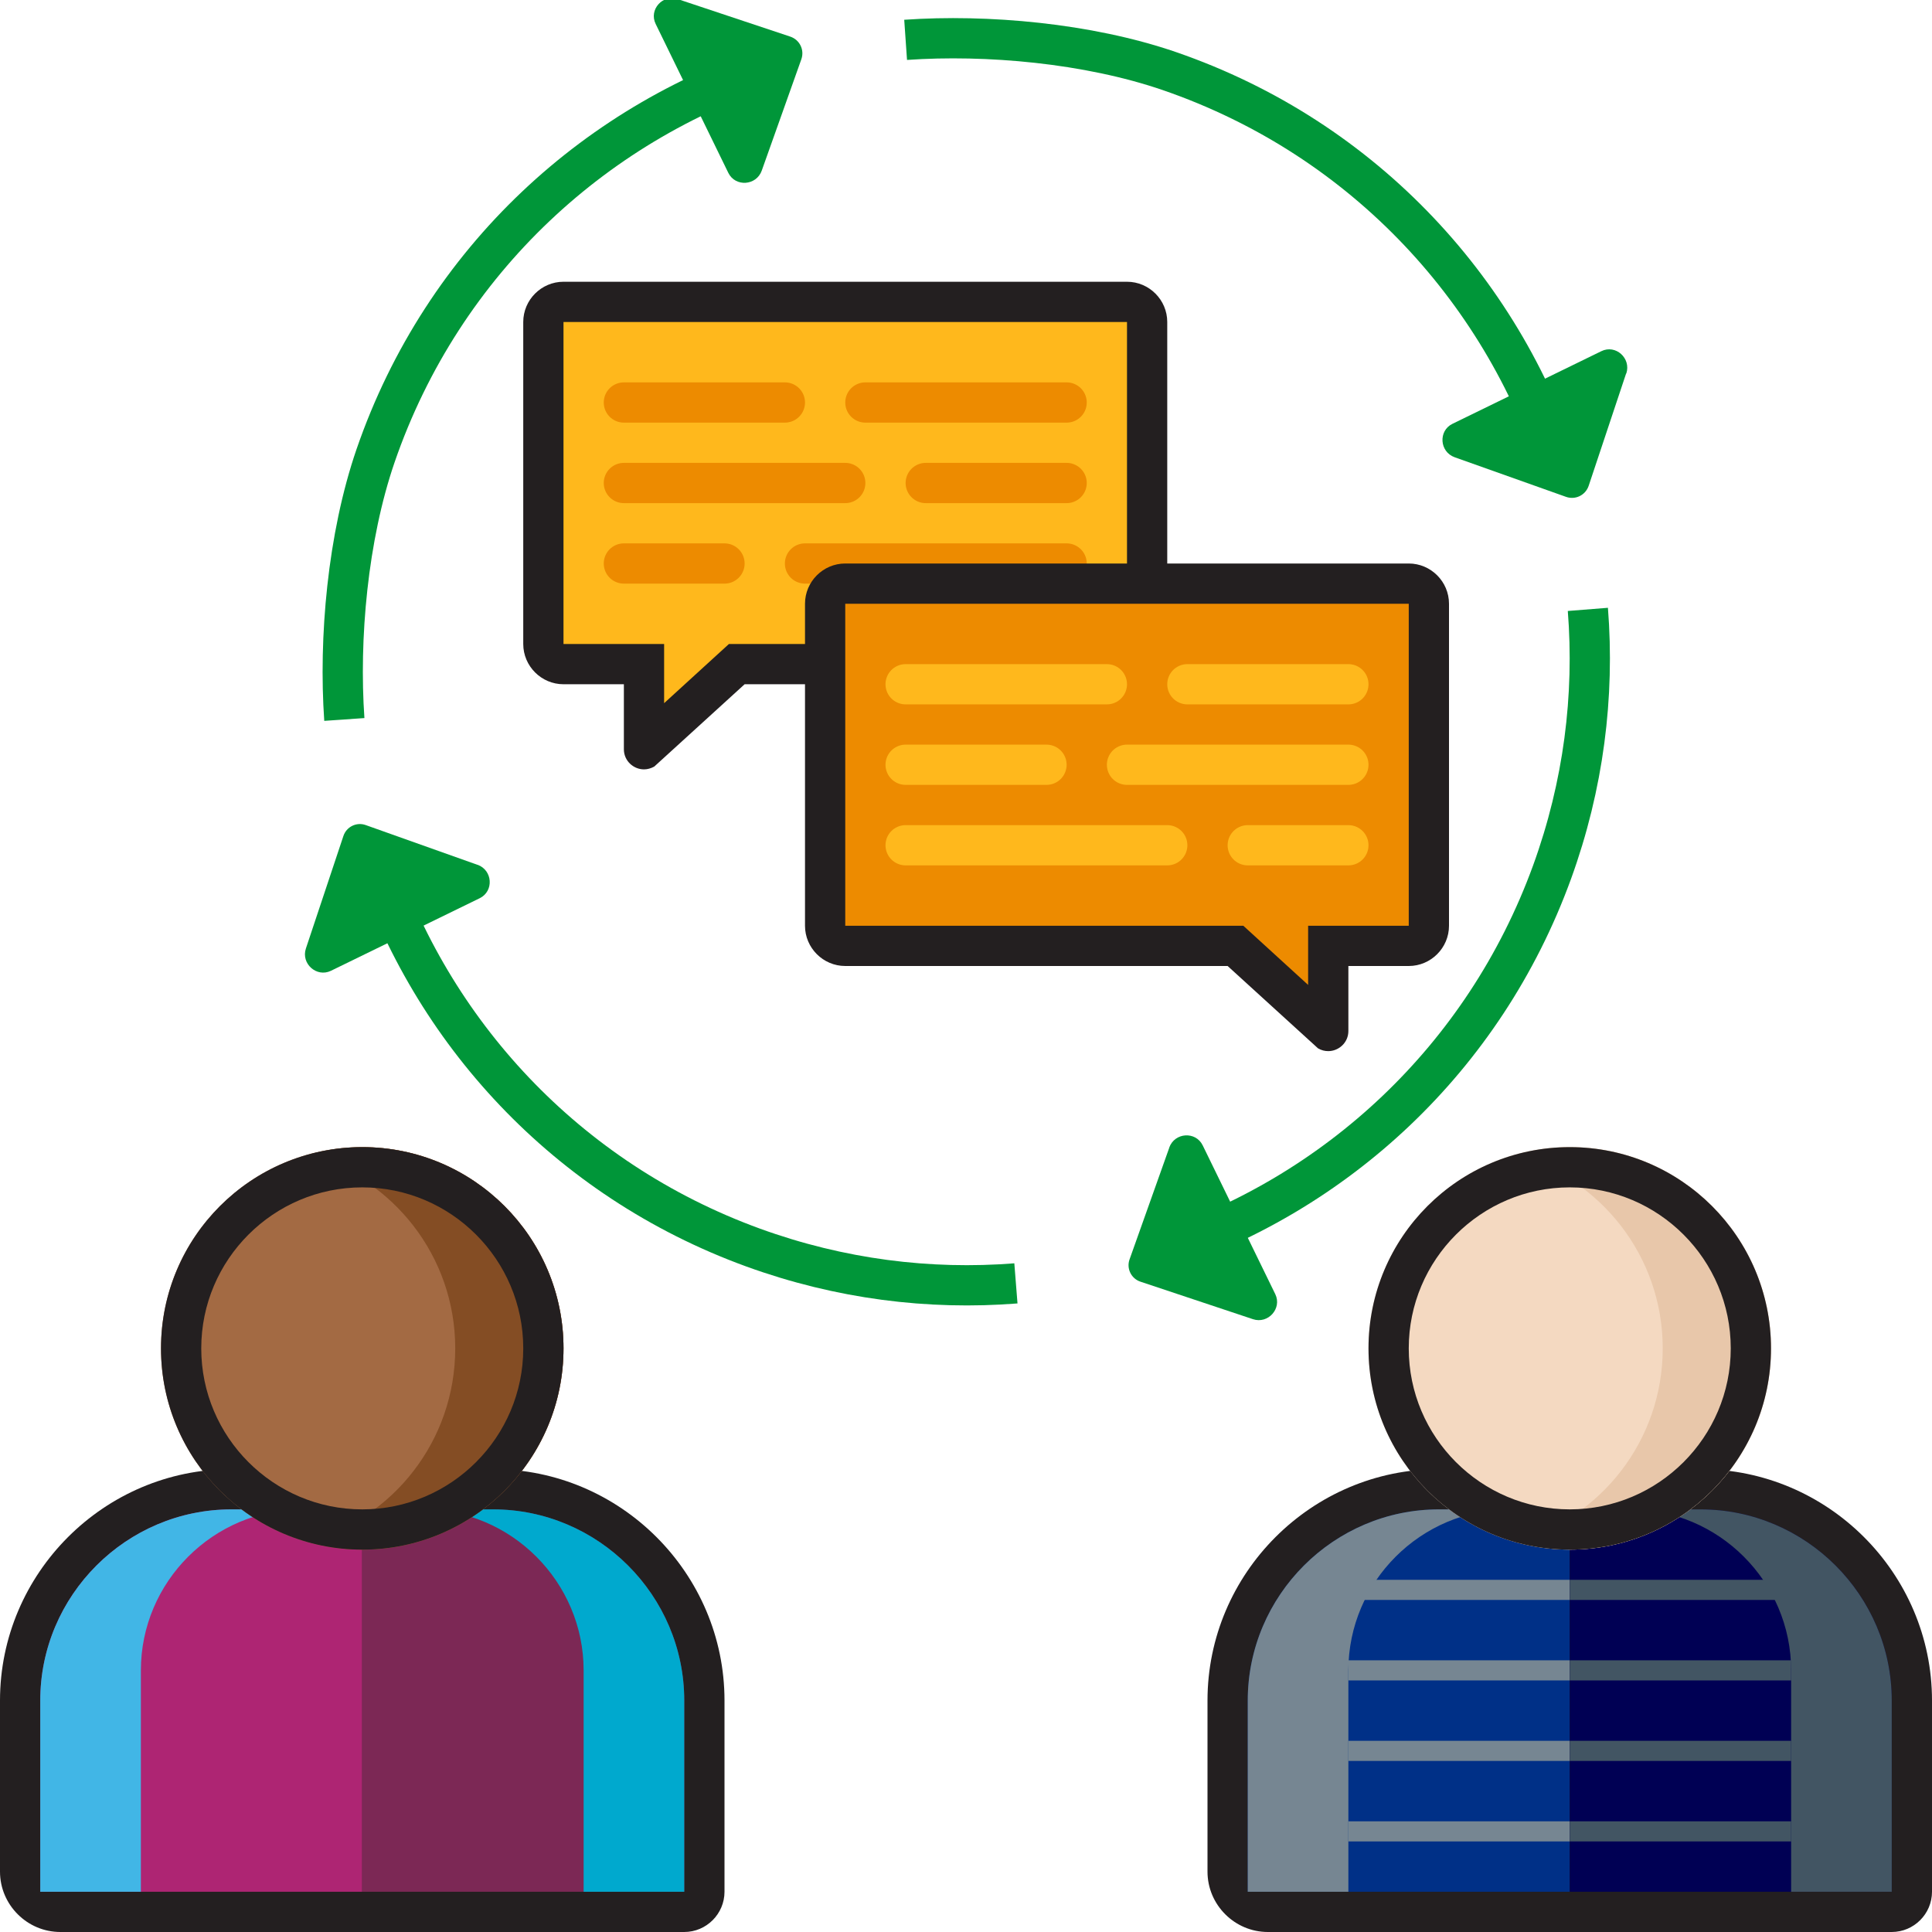 <?xml version="1.0" encoding="UTF-8"?>
<svg id="Layer_2" xmlns="http://www.w3.org/2000/svg" version="1.1" viewBox="0 0 96 96">
  <!-- Generator: Adobe Illustrator 29.0.0, SVG Export Plug-In . SVG Version: 2.1.0 Build 186)  -->
  <defs>
    <style>
      .st0 {
        fill: #844d24;
      }

      .st1 {
        fill: #009639;
      }

      .st2 {
        fill: #0072ce;
        opacity: .5;
      }

      .st3 {
        fill: #003087;
      }

      .st4 {
        fill: #f4d9c1;
      }

      .st5 {
        stroke: #009639;
      }

      .st5, .st6, .st7, .st8, .st9 {
        fill: none;
        stroke-miterlimit: 10;
      }

      .st5, .st6, .st8 {
        stroke-width: 2px;
      }

      .st6 {
        stroke: #ed8b00;
      }

      .st6, .st8 {
        stroke-linecap: round;
      }

      .st10 {
        fill: #7c2855;
      }

      .st7 {
        stroke: #768692;
      }

      .st11 {
        fill: #ed8b00;
      }

      .st12 {
        fill: #231f20;
      }

      .st13 {
        fill: #ffb81c;
      }

      .st14 {
        fill: #768692;
      }

      .st15 {
        fill: #41b6e6;
      }

      .st16 {
        fill: #00a9ce;
      }

      .st17 {
        fill: #425563;
      }

      .st18 {
        fill: #000054;
      }

      .st8 {
        stroke: #ffb81c;
      }

      .st9 {
        stroke: #425563;
      }

      .st19 {
        fill: #a36a43;
      }

      .st20 {
        fill: #e8c7aa;
      }

      .st21 {
        fill: #ae2573;
      }
    </style>
  </defs>
  <path class="st12" d="M34,96H3c-1.65,0-3-1.35-3-3v-8.5c0-6.32,5.17-11.5,11.5-11.5h13c6.32,0,11.5,5.17,11.5,11.5v9.5c0,1.1-.9,2-2,2Z"/>
  <path class="st2" d="M18.82,56.94"/>
  <path class="st21" d="M11.5,75c-5.22,0-9.5,4.27-9.5,9.5v9.5h16v-19h-6.5Z"/>
  <path class="st10" d="M24.5,75c5.22,0,9.5,4.27,9.5,9.5v9.5h-16v-19h6.5Z"/>
  <path class="st15" d="M7,83c0-4.4,3.6-8,8-8h-3.5c-5.22,0-9.5,4.27-9.5,9.5v9.5h5v-11Z"/>
  <path class="st12" d="M94,96h-31c-1.65,0-3-1.35-3-3v-8.5c0-6.32,5.17-11.5,11.5-11.5h13c6.32,0,11.5,5.17,11.5,11.5v9.5c0,1.1-.9,2-2,2Z"/>
  <path class="st3" d="M71.5,75c-5.22,0-9.5,4.27-9.5,9.5v9.5h16v-19h-6.5Z"/>
  <line class="st7" x1="67" y1="87" x2="78" y2="87"/>
  <line class="st7" x1="67" y1="91" x2="78" y2="91"/>
  <line class="st7" x1="67" y1="79" x2="78" y2="79"/>
  <line class="st7" x1="67" y1="83" x2="78" y2="83"/>
  <path class="st18" d="M84.5,75c5.22,0,9.5,4.27,9.5,9.5v9.5h-16v-19h6.5Z"/>
  <path class="st16" d="M29,83c0-4.4-3.6-8-8-8h3.5c5.22,0,9.5,4.27,9.5,9.5v9.5h-5v-11Z"/>
  <g>
    <circle class="st19" cx="18" cy="67" r="10"/>
    <path class="st0" d="M18,57c-.93,0-1.83.14-2.69.38,4.21,1.18,7.31,5.03,7.31,9.62s-3.09,8.45-7.31,9.62c.86.24,1.76.38,2.69.38,5.52,0,10-4.48,10-10s-4.48-10-10-10Z"/>
    <path class="st12" d="M18,59c4.41,0,8,3.59,8,8s-3.59,8-8,8-8-3.59-8-8,3.59-8,8-8M18,57c-5.52,0-10,4.48-10,10s4.48,10,10,10,10-4.48,10-10-4.48-10-10-10h0Z"/>
  </g>
  <line class="st9" x1="78" y1="87" x2="89" y2="87"/>
  <line class="st9" x1="78" y1="91" x2="89" y2="91"/>
  <line class="st9" x1="78" y1="79" x2="89" y2="79"/>
  <path class="st17" d="M89,83c0-4.4-3.6-8-8-8h3.5c5.22,0,9.5,4.27,9.5,9.5v9.5h-5v-11Z"/>
  <path class="st14" d="M67,83c0-4.4,3.6-8,8-8h-3.5c-5.22,0-9.5,4.27-9.5,9.5v9.5h5v-11Z"/>
  <g>
    <circle class="st4" cx="78" cy="67" r="10"/>
    <path class="st20" d="M78,57c-.93,0-1.83.14-2.69.38,4.21,1.18,7.31,5.03,7.31,9.62s-3.09,8.45-7.31,9.62c.86.24,1.76.38,2.69.38,5.52,0,10-4.48,10-10s-4.48-10-10-10Z"/>
    <path class="st12" d="M78,59c4.41,0,8,3.59,8,8s-3.59,8-8,8-8-3.59-8-8,3.59-8,8-8M78,57c-5.52,0-10,4.48-10,10s4.48,10,10,10,10-4.48,10-10-4.48-10-10-10h0Z"/>
  </g>
  <line class="st9" x1="78" y1="83" x2="89" y2="83"/>
  <g>
    <g>
      <path class="st13" d="M32,33h-4c-.55,0-1-.45-1-1v-16c0-.55.45-1,1-1h28c.55,0,1,.45,1,1v16c0,.55-.45,1-1,1h-19.39l-4.61,4.2v-4.2Z"/>
      <path class="st12" d="M56,16v16h-19.78l-.57.52-2.65,2.42v-2.94h-5V16h28M56,14h-28c-1.1,0-2,.9-2,2v16c0,1.1.9,2,2,2h3v3.23c0,.58.48,1,1,1,.17,0,.35-.05.51-.14l4.49-4.09h19c1.1,0,2-.9,2-2V16c0-1.1-.9-2-2-2h0Z"/>
    </g>
    <line class="st6" x1="42" y1="24" x2="31" y2="24"/>
    <line class="st6" x1="36" y1="28" x2="31" y2="28"/>
    <line class="st6" x1="53" y1="24" x2="46" y2="24"/>
    <line class="st6" x1="53" y1="28" x2="40" y2="28"/>
    <line class="st6" x1="39" y1="20" x2="31" y2="20"/>
    <line class="st6" x1="53" y1="20" x2="43" y2="20"/>
  </g>
  <g>
    <g>
      <path class="st11" d="M61.39,47h-19.39c-.55,0-1-.45-1-1v-16c0-.55.45-1,1-1h28c.55,0,1,.45,1,1v16c0,.55-.45,1-1,1h-4v4.21l-4.61-4.21Z"/>
      <path class="st12" d="M70,30v16h-5v2.94l-2.65-2.42-.57-.52h-19.78v-16h28M70,28h-28c-1.1,0-2,.9-2,2v16c0,1.1.9,2,2,2h19l4.49,4.09c.17.1.34.14.51.14.52,0,1-.42,1-1v-3.23h3c1.1,0,2-.9,2-2v-16c0-1.1-.9-2-2-2h0Z"/>
    </g>
    <line class="st8" x1="56" y1="38" x2="67" y2="38"/>
    <line class="st8" x1="62" y1="42" x2="67" y2="42"/>
    <line class="st8" x1="45" y1="38" x2="52" y2="38"/>
    <line class="st8" x1="45" y1="42" x2="58" y2="42"/>
    <line class="st8" x1="59" y1="34" x2="67" y2="34"/>
    <line class="st8" x1="45" y1="34" x2="55" y2="34"/>
  </g>
  <path class="st1" d="M23.72,42.97l-5.54-1.97c-.46-.17-.97.08-1.12.55l-1.86,5.58c-.25.75.53,1.45,1.24,1.11l7.4-3.61c.71-.35.64-1.39-.11-1.66Z"/>
  <path class="st1" d="M80.8,18.56l-1.86,5.58c-.16.47-.66.71-1.12.55l-5.54-1.97c-.75-.27-.82-1.31-.11-1.66l7.4-3.61c.71-.35,1.49.35,1.24,1.11Z"/>
  <path class="st5" d="M45,1.98c4.02-.28,9.05.16,13.1,1.55,9.76,3.36,16.77,11.11,19.57,20.29"/>
  <path class="st5" d="M50.48,63.77c-4.3.34-8.74-.21-13.06-1.78-9.31-3.39-16.01-10.77-18.87-19.51"/>
  <path class="st1" d="M58.1,57.03l-1.97,5.54c-.17.46.08.97.55,1.12l5.58,1.86c.75.25,1.45-.53,1.11-1.24l-3.61-7.4c-.35-.71-1.39-.64-1.66.11Z"/>
  <path class="st1" d="M33.69-.04l5.58,1.86c.47.16.71.66.55,1.12l-1.97,5.54c-.27.75-1.31.82-1.66.11l-3.61-7.4c-.35-.71.35-1.49,1.11-1.24Z"/>
  <path class="st5" d="M17.11,35.75c-.28-4.02.16-9.05,1.55-13.1,3.36-9.76,11.11-16.77,20.29-19.57"/>
  <path class="st5" d="M78.9,30.28c.34,4.3-.21,8.74-1.78,13.06-3.39,9.31-10.77,16.01-19.51,18.87"/>
</svg>